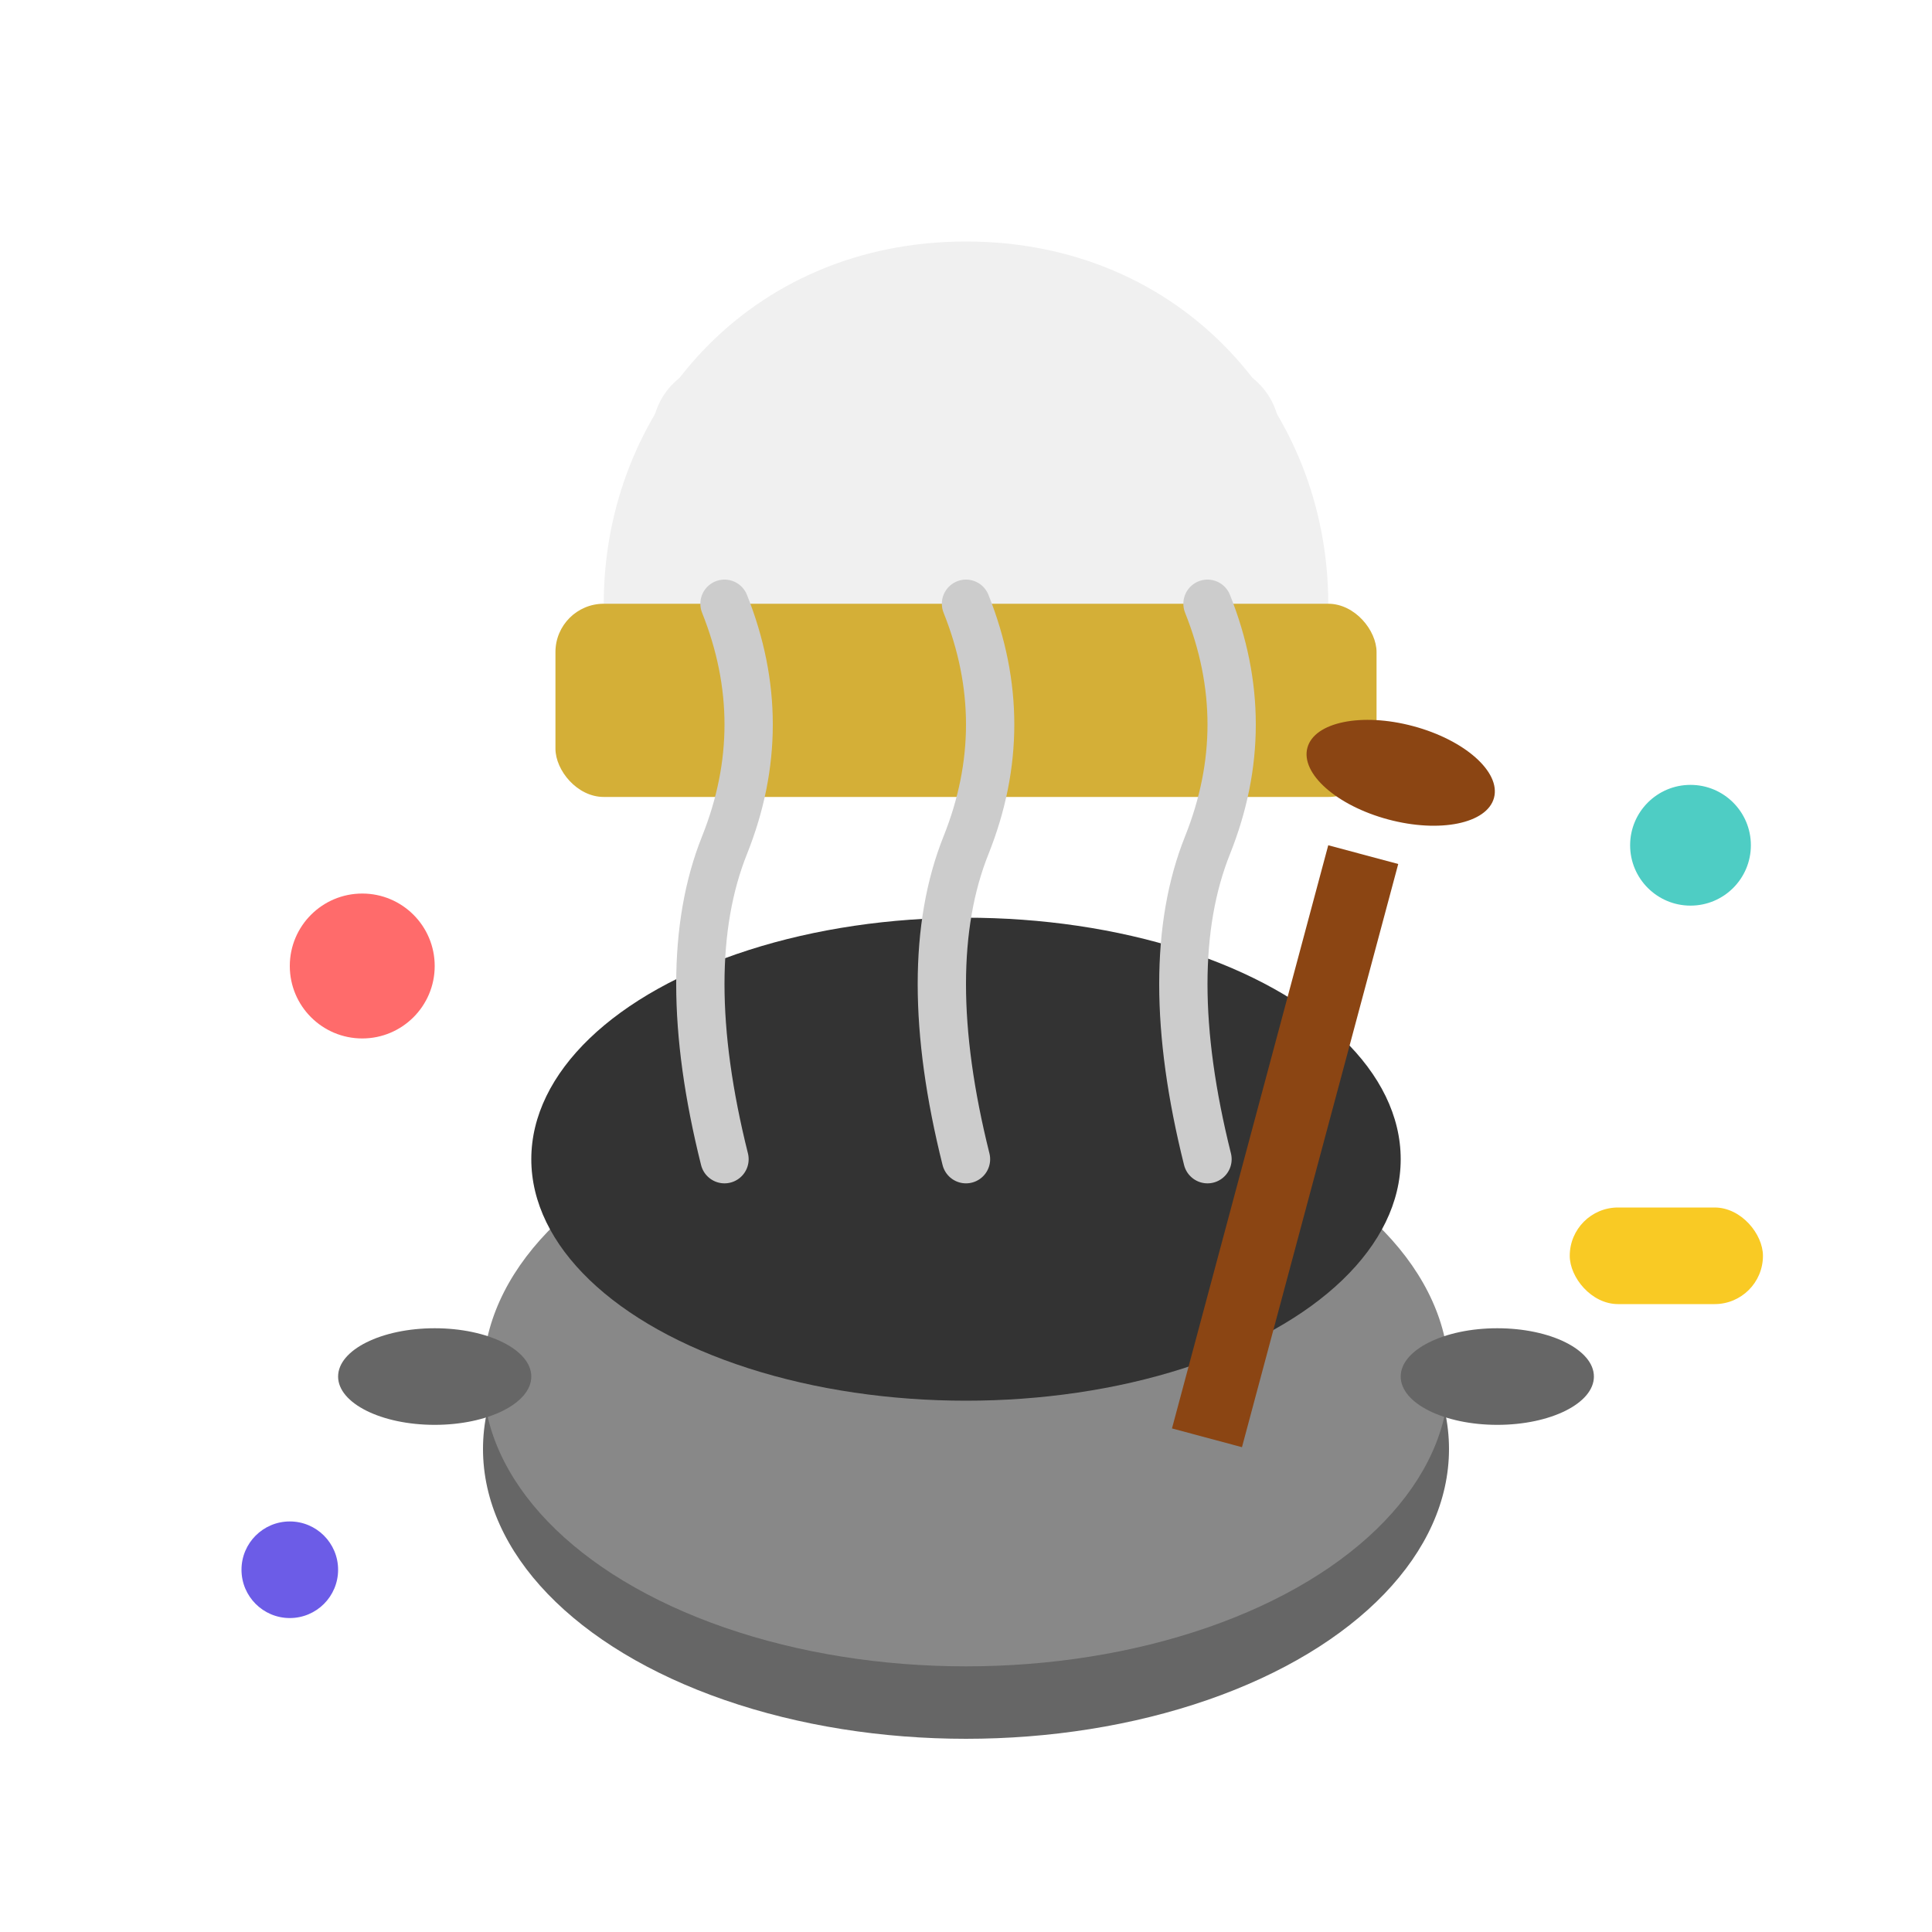 <svg width="80" height="80" viewBox="0 0 80 80" fill="none" xmlns="http://www.w3.org/2000/svg">
  <!-- Chef hat -->
  <path d="M25 25c0-8 6-15 15-15s15 7 15 15c0 3-2 5-5 5h-20c-3 0-5-2-5-5z" fill="#f0f0f0"/>
  <rect x="23" y="25" width="34" height="8" rx="2" fill="#d4af37"/>
  <circle cx="40" cy="15" r="4" fill="#f0f0f0"/>
  <circle cx="30" cy="18" r="3" fill="#f0f0f0"/>
  <circle cx="50" cy="18" r="3" fill="#f0f0f0"/>
  
  <!-- Cooking pot -->
  <ellipse cx="40" cy="60" rx="20" ry="12" fill="#666"/>
  <ellipse cx="40" cy="57" rx="20" ry="12" fill="#888"/>
  <ellipse cx="40" cy="48" rx="18" ry="10" fill="#333"/>
  
  <!-- Handles -->
  <ellipse cx="18" cy="57" rx="4" ry="2" fill="#666"/>
  <ellipse cx="62" cy="57" rx="4" ry="2" fill="#666"/>
  
  <!-- Steam -->
  <path d="M30 48 Q28 40 30 35 Q32 30 30 25" stroke="#ccc" stroke-width="2" stroke-linecap="round" fill="none"/>
  <path d="M40 48 Q38 40 40 35 Q42 30 40 25" stroke="#ccc" stroke-width="2" stroke-linecap="round" fill="none"/>
  <path d="M50 48 Q48 40 50 35 Q52 30 50 25" stroke="#ccc" stroke-width="2" stroke-linecap="round" fill="none"/>
  
  <!-- Wooden spoon -->
  <rect x="55" y="35" width="3" height="25" fill="#8B4513" transform="rotate(15 55 35)"/>
  <ellipse cx="58" cy="32" rx="4" ry="2" fill="#8B4513" transform="rotate(15 58 32)"/>
  
  <!-- Ingredients around -->
  <circle cx="15" cy="40" r="3" fill="#ff6b6b"/>
  <circle cx="70" cy="35" r="2.5" fill="#4ecdc4"/>
  <rect x="65" y="50" width="8" height="4" rx="2" fill="#f9ca24"/>
  <circle cx="12" cy="65" r="2" fill="#6c5ce7"/>
</svg>
